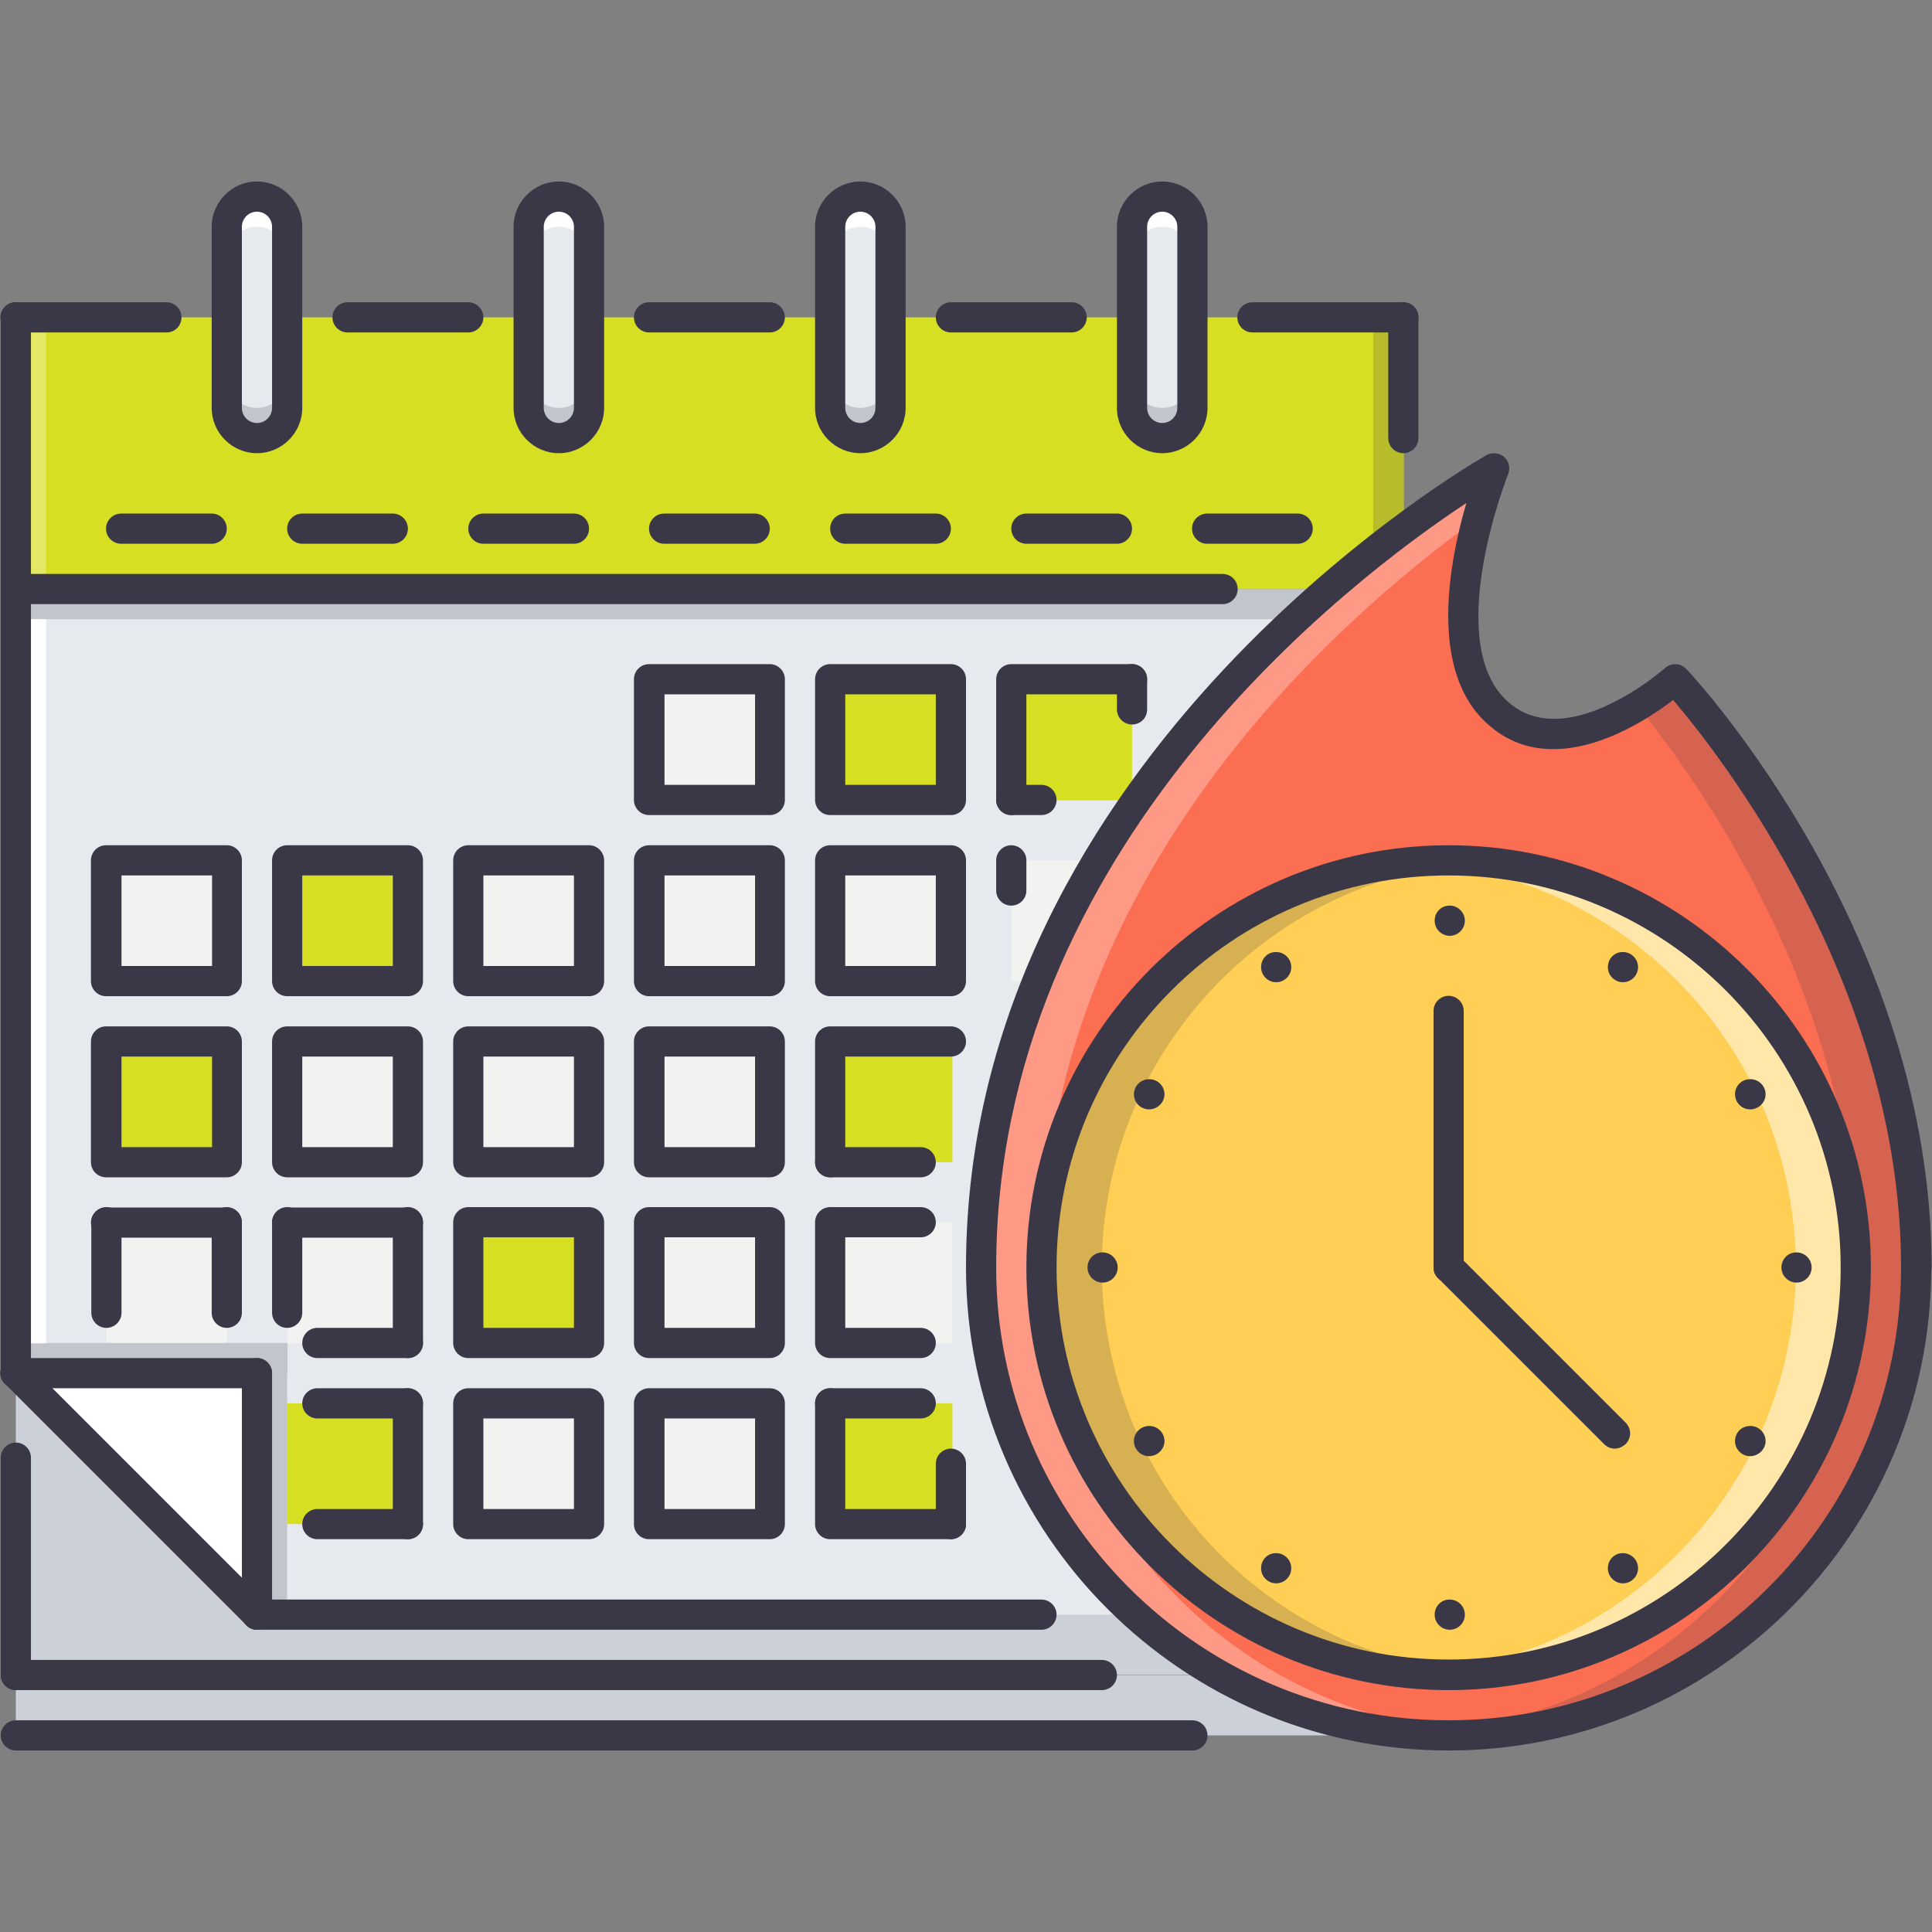 <svg aria-hidden="true" data-bbox="0.1 48.1 511.8 415.8" data-type="color" preserveAspectRatio="xMidYMid meet" role="presentation" viewBox="0 0 512 512" xmlns="http://www.w3.org/2000/svg">
<rect x="0" y="0" width="512" height="512" fill="#808080" stroke="none"/>
<g>
<path d="M372 363.9v79.9H4.2v-79.9H372z" data-color="1" fill="#ccd1d9"></path>
<path d="M371.9 427.9H68.1l-63.9-64V156.1h367.7v271.8z" data-color="2" fill="#e6e9ed"></path>
<path d="M372 84.1v72H4.2v-72H372z" data-color="3" fill="#d7df23"></path>
<path d="M68.1 52.1c-4.4 0-8 3.6-8 8v48c0 4.4 3.6 8 8 8s8-3.6 8-8v-48c0-4.4-3.6-8-8-8z" data-color="2" fill="#e6e9ed"></path>
<path d="M68.1 108.1c-4.4 0-8-3.6-8-8v8c0 4.4 3.6 8 8 8s8-3.6 8-8v-8c0 4.4-3.6 8-8 8z" data-color="4" fill="#3a3847" opacity=".2"></path>
<path d="M148.1 52.1c-4.4 0-8 3.6-8 8v48c0 4.4 3.6 8 8 8s8-3.6 8-8v-48c0-4.4-3.6-8-8-8z" data-color="2" fill="#e6e9ed"></path>
<path d="M228 52.1c-4.4 0-8 3.6-8 8v48c0 4.4 3.6 8 8 8s8-3.6 8-8v-48c0-4.4-3.6-8-8-8z" data-color="2" fill="#e6e9ed"></path>
<path d="M308 52.1c-4.4 0-8 3.6-8 8v48c0 4.4 3.6 8 8 8s8-3.6 8-8v-48c0-4.4-3.6-8-8-8z" data-color="2" fill="#e6e9ed"></path>
<path d="M148.1 108.1c-4.4 0-8-3.6-8-8v8c0 4.4 3.6 8 8 8s8-3.6 8-8v-8c0 4.4-3.6 8-8 8z" data-color="4" fill="#3a3847" opacity=".2"></path>
<path d="M228 108.1c-4.4 0-8-3.6-8-8v8c0 4.4 3.6 8 8 8s8-3.6 8-8v-8c0 4.4-3.6 8-8 8z" data-color="4" fill="#3a3847" opacity=".2"></path>
<path d="M308 108.1c-4.4 0-8-3.6-8-8v8c0 4.4 3.6 8 8 8s8-3.6 8-8v-8c0 4.4-3.6 8-8 8z" data-color="4" fill="#3a3847" opacity=".2"></path>
<path d="M308 60.1c4.4 0 8 3.6 8 8v-8c0-4.4-3.6-8-8-8s-8 3.6-8 8v8c0-4.4 3.6-8 8-8z" data-color="5" fill="#ffffff"></path>
<path d="M228 60.1c4.4 0 8 3.6 8 8v-8c0-4.4-3.6-8-8-8s-8 3.6-8 8v8c0-4.4 3.6-8 8-8z" data-color="5" fill="#ffffff"></path>
<path d="M148.1 60.1c4.4 0 8 3.6 8 8v-8c0-4.4-3.6-8-8-8s-8 3.6-8 8v8c0-4.4 3.6-8 8-8z" data-color="5" fill="#ffffff"></path>
<path d="M68.1 60.1c4.4 0 8 3.6 8 8v-8c0-4.4-3.6-8-8-8s-8 3.6-8 8v8c0-4.4 3.6-8 8-8z" data-color="5" fill="#ffffff"></path>
<path d="M68.1 427.9v-64H4.2l63.9 64z" data-color="5" fill="#ffffff"></path>
<path d="M383.9 443.9v16H4.2v-16h379.7z" data-color="1" fill="#ccd1d9"></path>
<path d="M204.1 180.1v32h-32v-32h32z" data-color="6" fill="#f2f2f0"></path>
<path d="M252 180.1v32h-32v-32h32z" data-color="3" fill="#d7df23"></path>
<path d="M300 180.1v32h-32v-32h32z" data-color="3" fill="#d7df23"></path>
<path d="M60.2 228v32h-32v-32h32z" data-color="6" fill="#f2f2f0"></path>
<path d="M108.1 228v32h-32v-32h32z" data-color="3" fill="#d7df23"></path>
<path d="M156.1 228v32h-32v-32h32z" data-color="6" fill="#f2f2f0"></path>
<path d="M204.1 228v32h-32v-32h32z" data-color="6" fill="#f2f2f0"></path>
<path d="M252 228v32h-32v-32h32z" data-color="6" fill="#f2f2f0"></path>
<path d="M300 228v32h-32v-32h32z" data-color="6" fill="#f2f2f0"></path>
<path d="M60.5 276v32h-32v-32h32z" data-color="3" fill="#d7df23"></path>
<path d="M60.2 324v32h-32v-32h32z" data-color="6" fill="#f2f2f0"></path>
<path d="M108.1 324v32h-32v-32h32z" data-color="6" fill="#f2f2f0"></path>
<path d="M156.4 324v32h-32v-32h32z" data-color="3" fill="#d7df23"></path>
<path d="M204.4 324v32h-32v-32h32z" data-color="6" fill="#f2f2f0"></path>
<path d="M252.4 324v32h-32v-32h32z" data-color="6" fill="#f2f2f0"></path>
<path d="M252.4 371.9v32h-32v-32h32z" data-color="3" fill="#d7df23"></path>
<path d="M204.4 371.9v32h-32v-32h32z" data-color="6" fill="#f2f2f0"></path>
<path d="M156.1 371.9v32h-32v-32h32z" data-color="6" fill="#f2f2f0"></path>
<path d="M108.1 371.9v32h-32v-32h32z" data-color="3" fill="#d7df23"></path>
<path d="M108.5 276v32h-32v-32h32z" data-color="6" fill="#f2f2f0"></path>
<path d="M156.4 276v32h-32v-32h32z" data-color="6" fill="#f2f2f0"></path>
<path d="M371.9 84.1v72h-8v-72h8z" data-color="4" fill="#3a3847" opacity=".2"></path>
<path d="M355 156.1v8H4.2v-8H355z" data-color="4" fill="#3a3847" opacity=".2"></path>
<path d="M204.4 276v32h-32v-32h32z" data-color="6" fill="#f2f2f0"></path>
<path d="M252.4 276v32h-32v-32h32z" data-color="3" fill="#d7df23"></path>
<path d="M443.9 180.1s64 68.3 64 155.9c0 68.5-55.4 123.9-123.9 123.9s-124-55.4-124-124c0-136 135.9-211.9 135.9-211.9s-18.3 45.6 0 64c18.4 18.4 48-7.9 48-7.9z" data-color="7" fill="#fc6e51"></path>
<path d="M443.9 180.1s-4 3.5-9.9 7.1c16 19.6 57.9 77.8 57.9 148.8 0 65.8-51.2 119.4-115.9 123.5 2.7.2 5.3.4 8 .4 68.5 0 123.9-55.4 123.9-123.9-.1-87.7-64-155.9-64-155.9z" data-color="4" fill="#3a3847" opacity=".2"></path>
<path d="M276 335.9c0-102.9 77.8-171.3 115.7-198.6 2.1-7.8 4.3-13.3 4.3-13.3s-136 76-136 211.9c0 68.5 55.4 123.9 123.9 123.9 2.7 0 5.3-.2 8-.4-64.8-4.1-115.9-57.6-115.9-123.5z" data-color="5" fill="#ffffff" opacity=".3"></path>
<path d="M491.8 335.9c0 59.6-48.3 107.9-107.9 107.9-59.6 0-107.9-48.3-107.9-107.9S324.3 228 383.9 228c59.6 0 107.9 48.3 107.9 107.9z" data-color="8" fill="#ffce54"></path>
<path d="M292 335.9c0-56.9 44.1-103.4 99.9-107.5-2.6-.2-5.3-.4-8-.4-59.6 0-107.9 48.3-107.9 107.9s48.3 107.9 107.9 107.9c2.7 0 5.4-.2 8-.4-55.9-4-99.9-50.5-99.9-107.5z" data-color="4" fill="#3a3847" opacity=".2"></path>
<path d="M475.9 335.9c0 56.9-44.1 103.4-99.9 107.5 2.6.2 5.3.4 8 .4 59.6 0 107.9-48.3 107.9-107.9S443.5 228 383.9 228c-2.7 0-5.3.2-8 .4 55.9 4.1 100 50.6 100 107.5z" data-color="5" fill="#ffffff" opacity=".5"></path>
<path d="M76.2 355.9v8h-72v-8h72z" data-color="4" fill="#3a3847" opacity=".2"></path>
<path d="M76.1 363.9v64h-8v-64h8z" data-color="4" fill="#3a3847" opacity=".2"></path>
<path d="M12.2 84.1v72h-8v-72h8z" data-color="5" fill="#ffffff" opacity=".3"></path>
<path d="M12.2 164.1V356h-8V164.1h8z" data-color="5" fill="#ffffff"></path>
<path d="M276 431.9H68.1c-2.2 0-4-1.8-4-4s1.8-4 4-4H276c2.2 0 4 1.8 4 4s-1.8 4-4 4z" data-color="4" fill="#3a3847"></path>
<path d="M4.2 367.9c-2.2 0-4-1.8-4-4V84.1c0-2.2 1.8-4 4-4s4 1.8 4 4v279.8c0 2.2-1.8 4-4 4z" data-color="4" fill="#3a3847"></path>
<path d="M44.1 88.1h-40c-2.2 0-4-1.8-4-4s1.8-4 4-4h40c2.2 0 4 1.8 4 4s-1.7 4-4 4z" data-color="4" fill="#3a3847"></path>
<path d="M371.9 88.1h-40c-2.2 0-4-1.8-4-4s1.8-4 4-4h40c2.2 0 4 1.8 4 4s-1.8 4-4 4z" data-color="4" fill="#3a3847"></path>
<path d="M371.9 120.1c-2.2 0-4-1.8-4-4v-32c0-2.2 1.8-4 4-4s4 1.8 4 4v32c0 2.2-1.8 4-4 4z" data-color="4" fill="#3a3847"></path>
<path d="M324 160.1H4.2c-2.2 0-4-1.8-4-4s1.8-4 4-4H324c2.2 0 4 1.8 4 4s-1.8 4-4 4z" data-color="4" fill="#3a3847"></path>
<path d="M204 216h-32c-2.2 0-4-1.8-4-4v-32c0-2.2 1.8-4 4-4h32c2.2 0 4 1.8 4 4v32c0 2.2-1.8 4-4 4zm-27.9-8h24v-24h-24v24z" data-color="4" fill="#3a3847"></path>
<path d="M252 216h-32c-2.2 0-4-1.8-4-4v-32c0-2.2 1.8-4 4-4h32c2.2 0 4 1.8 4 4v32c0 2.2-1.8 4-4 4zm-28-8h24v-24h-24v24z" data-color="4" fill="#3a3847"></path>
<path d="M268 216c-2.2 0-4-1.8-4-4v-32c0-2.2 1.8-4 4-4h32c2.2 0 4 1.8 4 4s-1.8 4-4 4h-28v28c0 2.2-1.8 4-4 4z" data-color="4" fill="#3a3847"></path>
<path d="M60.1 264h-32c-2.2 0-4-1.8-4-4v-32c0-2.2 1.8-4 4-4h32c2.2 0 4 1.8 4 4v32c0 2.2-1.8 4-4 4zm-27.9-8h24v-24h-24v24z" data-color="4" fill="#3a3847"></path>
<path d="M108.1 264h-32c-2.2 0-4-1.8-4-4v-32c0-2.2 1.8-4 4-4h32c2.2 0 4 1.8 4 4v32c0 2.2-1.8 4-4 4zm-28-8h24v-24h-24v24z" data-color="4" fill="#3a3847"></path>
<path d="M156.1 264h-32c-2.2 0-4-1.8-4-4v-32c0-2.2 1.8-4 4-4h32c2.2 0 4 1.8 4 4v32c0 2.2-1.8 4-4 4zm-28-8h24v-24h-24v24z" data-color="4" fill="#3a3847"></path>
<path d="M204 264h-32c-2.2 0-4-1.8-4-4v-32c0-2.2 1.8-4 4-4h32c2.2 0 4 1.8 4 4v32c0 2.2-1.8 4-4 4zm-27.9-8h24v-24h-24v24z" data-color="4" fill="#3a3847"></path>
<path d="M252 264h-32c-2.2 0-4-1.8-4-4v-32c0-2.2 1.8-4 4-4h32c2.2 0 4 1.8 4 4v32c0 2.2-1.8 4-4 4zm-28-8h24v-24h-24v24z" data-color="4" fill="#3a3847"></path>
<path d="M268 240c-2.2 0-4-1.8-4-4v-8c0-2.2 1.8-4 4-4s4 1.8 4 4v8c0 2.2-1.8 4-4 4z" data-color="4" fill="#3a3847"></path>
<path d="M60.1 312h-32c-2.2 0-4-1.8-4-4v-32c0-2.2 1.8-4 4-4h32c2.2 0 4 1.8 4 4v32c0 2.2-1.8 4-4 4zm-27.9-8h24v-24h-24v24z" data-color="4" fill="#3a3847"></path>
<path d="M108.1 312h-32c-2.2 0-4-1.8-4-4v-32c0-2.2 1.8-4 4-4h32c2.2 0 4 1.8 4 4v32c0 2.2-1.8 4-4 4zm-28-8h24v-24h-24v24z" data-color="4" fill="#3a3847"></path>
<path d="M156.1 312h-32c-2.2 0-4-1.8-4-4v-32c0-2.2 1.8-4 4-4h32c2.2 0 4 1.8 4 4v32c0 2.2-1.8 4-4 4zm-28-8h24v-24h-24v24z" data-color="4" fill="#3a3847"></path>
<path d="M204 312h-32c-2.2 0-4-1.8-4-4v-32c0-2.2 1.8-4 4-4h32c2.2 0 4 1.8 4 4v32c0 2.2-1.8 4-4 4zm-27.9-8h24v-24h-24v24z" data-color="4" fill="#3a3847"></path>
<path d="M220 312c-2.2 0-4-1.8-4-4v-32c0-2.2 1.8-4 4-4h32c2.2 0 4 1.8 4 4s-1.8 4-4 4h-28v28c0 2.2-1.8 4-4 4z" data-color="4" fill="#3a3847"></path>
<path d="M156.1 359.9h-32c-2.2 0-4-1.8-4-4v-32c0-2.2 1.8-4 4-4h32c2.2 0 4 1.8 4 4v32c0 2.2-1.8 4-4 4zm-28-8h24v-24h-24v24z" data-color="4" fill="#3a3847"></path>
<path d="M204 359.9h-32c-2.2 0-4-1.8-4-4v-32c0-2.2 1.8-4 4-4h32c2.2 0 4 1.8 4 4v32c0 2.2-1.8 4-4 4zm-27.9-8h24v-24h-24v24z" data-color="4" fill="#3a3847"></path>
<path d="M244 359.9h-24c-2.2 0-4-1.8-4-4v-32c0-2.2 1.8-4 4-4h24c2.2 0 4 1.8 4 4s-1.8 4-4 4h-20v24h20c2.2 0 4 1.8 4 4s-1.8 4-4 4z" data-color="4" fill="#3a3847"></path>
<path d="M156.1 407.9h-32c-2.2 0-4-1.8-4-4v-32c0-2.2 1.8-4 4-4h32c2.2 0 4 1.8 4 4v32c0 2.2-1.8 4-4 4zm-28-8h24v-24h-24v24z" data-color="4" fill="#3a3847"></path>
<path d="M204 407.9h-32c-2.2 0-4-1.8-4-4v-32c0-2.2 1.8-4 4-4h32c2.2 0 4 1.8 4 4v32c0 2.2-1.8 4-4 4zm-27.9-8h24v-24h-24v24z" data-color="4" fill="#3a3847"></path>
<path d="M252 407.9h-32c-2.2 0-4-1.8-4-4v-32c0-2.2 1.8-4 4-4s4 1.8 4 4v28h28c2.2 0 4 1.8 4 4s-1.8 4-4 4z" data-color="4" fill="#3a3847"></path>
<path d="M292 447.9H4.2c-2.2 0-4-1.8-4-4s1.8-4 4-4H292c2.2 0 4 1.8 4 4s-1.8 4-4 4z" data-color="4" fill="#3a3847"></path>
<path d="M316 463.9H4.2c-2.2 0-4-1.8-4-4s1.8-4 4-4H316c2.2 0 4 1.8 4 4s-1.8 4-4 4z" data-color="4" fill="#3a3847"></path>
<path d="M68.1 431.9c-1 0-2-.4-2.8-1.2l-64-64c-1.6-1.6-1.6-4.1 0-5.7 1.6-1.6 4.1-1.6 5.7 0l64 64c1.6 1.6 1.6 4.1 0 5.7-.8.8-1.8 1.2-2.9 1.2z" data-color="4" fill="#3a3847"></path>
<path d="M68.1 431.9c-2.2 0-4-1.8-4-4v-64c0-2.2 1.8-4 4-4s4 1.8 4 4v64c0 2.2-1.8 4-4 4z" data-color="4" fill="#3a3847"></path>
<path d="M68.1 367.9h-64c-2.2 0-4-1.8-4-4s1.8-4 4-4h64c2.2 0 4 1.8 4 4s-1.8 4-4 4z" data-color="4" fill="#3a3847"></path>
<path d="M4.2 447.9c-2.2 0-4-1.8-4-4v-57.6c0-2.2 1.8-4 4-4s4 1.8 4 4v57.6c0 2.2-1.8 4-4 4z" data-color="4" fill="#3a3847"></path>
<path d="M60.1 328h-32c-2.2 0-4-1.8-4-4s1.8-4 4-4h32c2.2 0 4 1.8 4 4s-1.8 4-4 4z" data-color="4" fill="#3a3847"></path>
<path d="M60.1 351.9c-2.2 0-4-1.8-4-4v-24c0-2.2 1.8-4 4-4s4 1.8 4 4v24c0 2.2-1.8 4-4 4z" data-color="4" fill="#3a3847"></path>
<path d="M28.2 351.9c-2.2 0-4-1.8-4-4v-24c0-2.2 1.8-4 4-4s4 1.8 4 4v24c0 2.2-1.8 4-4 4z" data-color="4" fill="#3a3847"></path>
<path d="M76.1 351.9c-2.2 0-4-1.8-4-4v-24c0-2.2 1.8-4 4-4s4 1.8 4 4v24c0 2.2-1.8 4-4 4z" data-color="4" fill="#3a3847"></path>
<path d="M108.1 328h-32c-2.2 0-4-1.8-4-4s1.8-4 4-4h32c2.2 0 4 1.8 4 4s-1.8 4-4 4z" data-color="4" fill="#3a3847"></path>
<path d="M108.1 359.9c-2.2 0-4-1.8-4-4v-32c0-2.2 1.8-4 4-4s4 1.8 4 4v32c0 2.2-1.8 4-4 4z" data-color="4" fill="#3a3847"></path>
<path d="M108.1 359.9h-24c-2.2 0-4-1.8-4-4s1.8-4 4-4h24c2.2 0 4 1.8 4 4s-1.8 4-4 4z" data-color="4" fill="#3a3847"></path>
<path d="M108.1 407.9c-2.2 0-4-1.8-4-4v-32c0-2.2 1.8-4 4-4s4 1.8 4 4v32c0 2.2-1.8 4-4 4z" data-color="4" fill="#3a3847"></path>
<path d="M108.1 407.9h-24c-2.2 0-4-1.8-4-4s1.8-4 4-4h24c2.2 0 4 1.8 4 4s-1.8 4-4 4z" data-color="4" fill="#3a3847"></path>
<path d="M108.1 375.9h-24c-2.2 0-4-1.8-4-4s1.8-4 4-4h24c2.2 0 4 1.8 4 4s-1.8 4-4 4z" data-color="4" fill="#3a3847"></path>
<path d="M56.1 144.1h-24c-2.2 0-4-1.8-4-4s1.8-4 4-4h24c2.2 0 4 1.8 4 4s-1.8 4-4 4z" data-color="4" fill="#3a3847"></path>
<path d="M104.1 144.1h-24c-2.2 0-4-1.8-4-4s1.8-4 4-4h24c2.2 0 4 1.8 4 4s-1.8 4-4 4z" data-color="4" fill="#3a3847"></path>
<path d="M152.1 144.1h-24c-2.2 0-4-1.8-4-4s1.8-4 4-4h24c2.2 0 4 1.8 4 4s-1.8 4-4 4z" data-color="4" fill="#3a3847"></path>
<path d="M200 144.1h-24c-2.2 0-4-1.8-4-4s1.8-4 4-4h24c2.2 0 4 1.8 4 4s-1.8 4-4 4z" data-color="4" fill="#3a3847"></path>
<path d="M248 144.1h-24c-2.2 0-4-1.8-4-4s1.8-4 4-4h24c2.2 0 4 1.8 4 4s-1.8 4-4 4z" data-color="4" fill="#3a3847"></path>
<path d="M296 144.1h-24c-2.2 0-4-1.8-4-4s1.8-4 4-4h24c2.2 0 4 1.8 4 4s-1.8 4-4 4z" data-color="4" fill="#3a3847"></path>
<path d="M343.9 144.1h-24c-2.2 0-4-1.8-4-4s1.8-4 4-4h24c2.2 0 4 1.8 4 4s-1.8 4-4 4z" data-color="4" fill="#3a3847"></path>
<path d="M68.1 120.1c-6.6 0-12-5.4-12-12v-48c0-6.6 5.4-12 12-12s12 5.4 12 12v48c0 6.6-5.4 12-12 12zm0-64c-2.2 0-4 1.8-4 4v48c0 2.2 1.8 4 4 4s4-1.8 4-4v-48c0-2.2-1.8-4-4-4z" data-color="4" fill="#3a3847"></path>
<path d="M148.1 120.1c-6.6 0-12-5.4-12-12v-48c0-6.6 5.4-12 12-12s12 5.4 12 12v48c0 6.6-5.4 12-12 12zm0-64c-2.2 0-4 1.8-4 4v48c0 2.2 1.8 4 4 4s4-1.8 4-4v-48c0-2.2-1.8-4-4-4z" data-color="4" fill="#3a3847"></path>
<path d="M228 120.1c-6.6 0-12-5.4-12-12v-48c0-6.6 5.4-12 12-12s12 5.4 12 12v48c0 6.6-5.4 12-12 12zm0-64c-2.2 0-4 1.8-4 4v48c0 2.2 1.8 4 4 4s4-1.8 4-4v-48c0-2.2-1.8-4-4-4z" data-color="4" fill="#3a3847"></path>
<path d="M308 120.1c-6.6 0-12-5.4-12-12v-48c0-6.6 5.4-12 12-12s12 5.4 12 12v48c0 6.6-5.4 12-12 12zm0-64c-2.2 0-4 1.8-4 4v48c0 2.2 1.8 4 4 4s4-1.8 4-4v-48c0-2.2-1.8-4-4-4z" data-color="4" fill="#3a3847"></path>
<path d="M124.1 88.1h-32c-2.2 0-4-1.8-4-4s1.8-4 4-4h32c2.2 0 4 1.8 4 4s-1.8 4-4 4z" data-color="4" fill="#3a3847"></path>
<path d="M204 88.1h-32c-2.2 0-4-1.8-4-4s1.8-4 4-4h32c2.2 0 4 1.8 4 4s-1.8 4-4 4z" data-color="4" fill="#3a3847"></path>
<path d="M284 88.1h-32c-2.2 0-4-1.8-4-4s1.8-4 4-4h32c2.2 0 4 1.8 4 4s-1.8 4-4 4z" data-color="4" fill="#3a3847"></path>
<path d="M383.9 463.9c-2.2 0-4-1.8-4-4s1.8-4 4-4c66.1 0 119.9-53.8 119.9-119.9 0-2.2 1.8-4 4-4s4 1.8 4 4c0 70.5-57.4 127.9-127.9 127.9z" data-color="4" fill="#3a3847"></path>
<path d="M383.9 463.9C313.4 463.9 256 406.5 256 336c0-2.2 1.8-4 4-4s4 1.8 4 4c0 66.1 53.8 119.9 119.9 119.9 2.2 0 4 1.8 4 4s-1.8 4-4 4z" data-color="4" fill="#3a3847"></path>
<path d="M507.8 339.9c-2.2 0-4-1.8-4-4 0-75.3-48.8-136.8-60.4-150.4-8.6 6.6-33.1 22.5-50.3 5.3-14.3-14.3-9-42.1-4.5-57.5-30.3 20-124.6 91.3-124.6 202.6 0 2.2-1.8 4-4 4s-4-1.8-4-4c0-136.8 136.6-214.6 138-215.3 1.5-.8 3.3-.6 4.6.5 1.3 1.1 1.7 2.9 1.1 4.5-.2.4-17.1 43.3-.9 59.6 15.5 15.5 42.2-7.9 42.5-8.2 1.6-1.4 4.1-1.3 5.6.3 2.7 2.8 65 70.4 65 158.6-.1 2.3-1.9 4-4.1 4z" data-color="4" fill="#3a3847"></path>
<path d="M384.2 248c-2.2 0-4-1.8-4-4s1.7-4 3.9-4h.1c2.2 0 4 1.8 4 4s-1.8 4-4 4z" data-color="4" fill="#3a3847"></path>
<path d="M384.2 431.9c-2.2 0-4-1.8-4-4s1.7-4 3.9-4h.1c2.2 0 4 1.8 4 4s-1.8 4-4 4z" data-color="4" fill="#3a3847"></path>
<path d="M338.2 260.3c-2.2 0-4-1.8-4-4s1.7-4 3.9-4h.1c2.2 0 4 1.8 4 4s-1.8 4-4 4z" data-color="4" fill="#3a3847"></path>
<path d="M430.1 419.6c-2.2 0-4-1.8-4-4s1.7-4 3.9-4h.1c2.2 0 4 1.8 4 4s-1.8 4-4 4z" data-color="4" fill="#3a3847"></path>
<path d="M304.5 294c-2.2 0-4-1.8-4-4s1.8-4 4-4h.1c2.2 0 4 1.8 4 4s-1.9 4-4.1 4z" data-color="4" fill="#3a3847"></path>
<path d="M463.8 385.9c-2.2 0-4-1.8-4-4s1.7-4 4-4h.1c2.2 0 4 1.8 4 4s-1.9 4-4.1 4z" data-color="4" fill="#3a3847"></path>
<path d="M292.2 339.9c-2.2 0-4-1.8-4-4s1.7-4 3.9-4h.1c2.2 0 4 1.8 4 4s-1.8 4-4 4z" data-color="4" fill="#3a3847"></path>
<path d="M476.1 339.9c-2.2 0-4-1.8-4-4s1.7-4 3.9-4h.1c2.2 0 4 1.8 4 4s-1.8 4-4 4z" data-color="4" fill="#3a3847"></path>
<path d="M304.5 385.9c-2.2 0-4-1.8-4-4s1.8-4 4-4h.1c2.2 0 4 1.8 4 4s-1.9 4-4.1 4z" data-color="4" fill="#3a3847"></path>
<path d="M463.8 294c-2.2 0-4-1.8-4-4s1.7-4 4-4h.1c2.2 0 4 1.8 4 4s-1.9 4-4.1 4z" data-color="4" fill="#3a3847"></path>
<path d="M338.2 419.6c-2.2 0-4-1.8-4-4s1.7-4 3.9-4h.1c2.2 0 4 1.8 4 4s-1.8 4-4 4z" data-color="4" fill="#3a3847"></path>
<path d="M430.1 260.3c-2.2 0-4-1.8-4-4s1.7-4 3.9-4h.1c2.2 0 4 1.8 4 4s-1.8 4-4 4z" data-color="4" fill="#3a3847"></path>
<path d="M383.9 447.9C322.2 447.9 272 397.7 272 336s50.2-112 111.9-112 111.9 50.2 111.9 111.9-50.2 112-111.9 112zm0-215.9C326.6 232 280 278.6 280 335.9s46.6 103.9 103.9 103.9 103.9-46.6 103.9-103.9S441.2 232 383.9 232z" data-color="4" fill="#3a3847"></path>
<path d="M383.9 339.9c-2.2 0-4-1.8-4-4v-68c0-2.2 1.8-4 4-4s4 1.8 4 4v68c0 2.3-1.8 4-4 4z" data-color="4" fill="#3a3847"></path>
<path d="M427.9 383.9c-1 0-2-.4-2.8-1.2l-44-44c-1.6-1.6-1.6-4.1 0-5.7 1.6-1.6 4.1-1.6 5.7 0l44 44c1.6 1.6 1.6 4.1 0 5.7-.9.8-1.9 1.2-2.9 1.2z" data-color="4" fill="#3a3847"></path>
<path d="M244 312h-24c-2.2 0-4-1.8-4-4s1.8-4 4-4h24c2.2 0 4 1.8 4 4s-1.8 4-4 4z" data-color="4" fill="#3a3847"></path>
<path d="M300 192c-2.2 0-4-1.8-4-4v-8c0-2.2 1.8-4 4-4s4 1.8 4 4v8c0 2.3-1.8 4-4 4z" data-color="4" fill="#3a3847"></path>
<path d="M276 216h-8c-2.2 0-4-1.8-4-4s1.8-4 4-4h8c2.2 0 4 1.8 4 4s-1.8 4-4 4z" data-color="4" fill="#3a3847"></path>
<path d="M252 407.9c-2.2 0-4-1.8-4-4v-16c0-2.2 1.8-4 4-4s4 1.8 4 4v16c0 2.2-1.8 4-4 4z" data-color="4" fill="#3a3847"></path>
<path d="M244 375.9h-24c-2.2 0-4-1.8-4-4s1.8-4 4-4h24c2.2 0 4 1.8 4 4s-1.8 4-4 4z" data-color="4" fill="#3a3847"></path>
</g>
</svg>